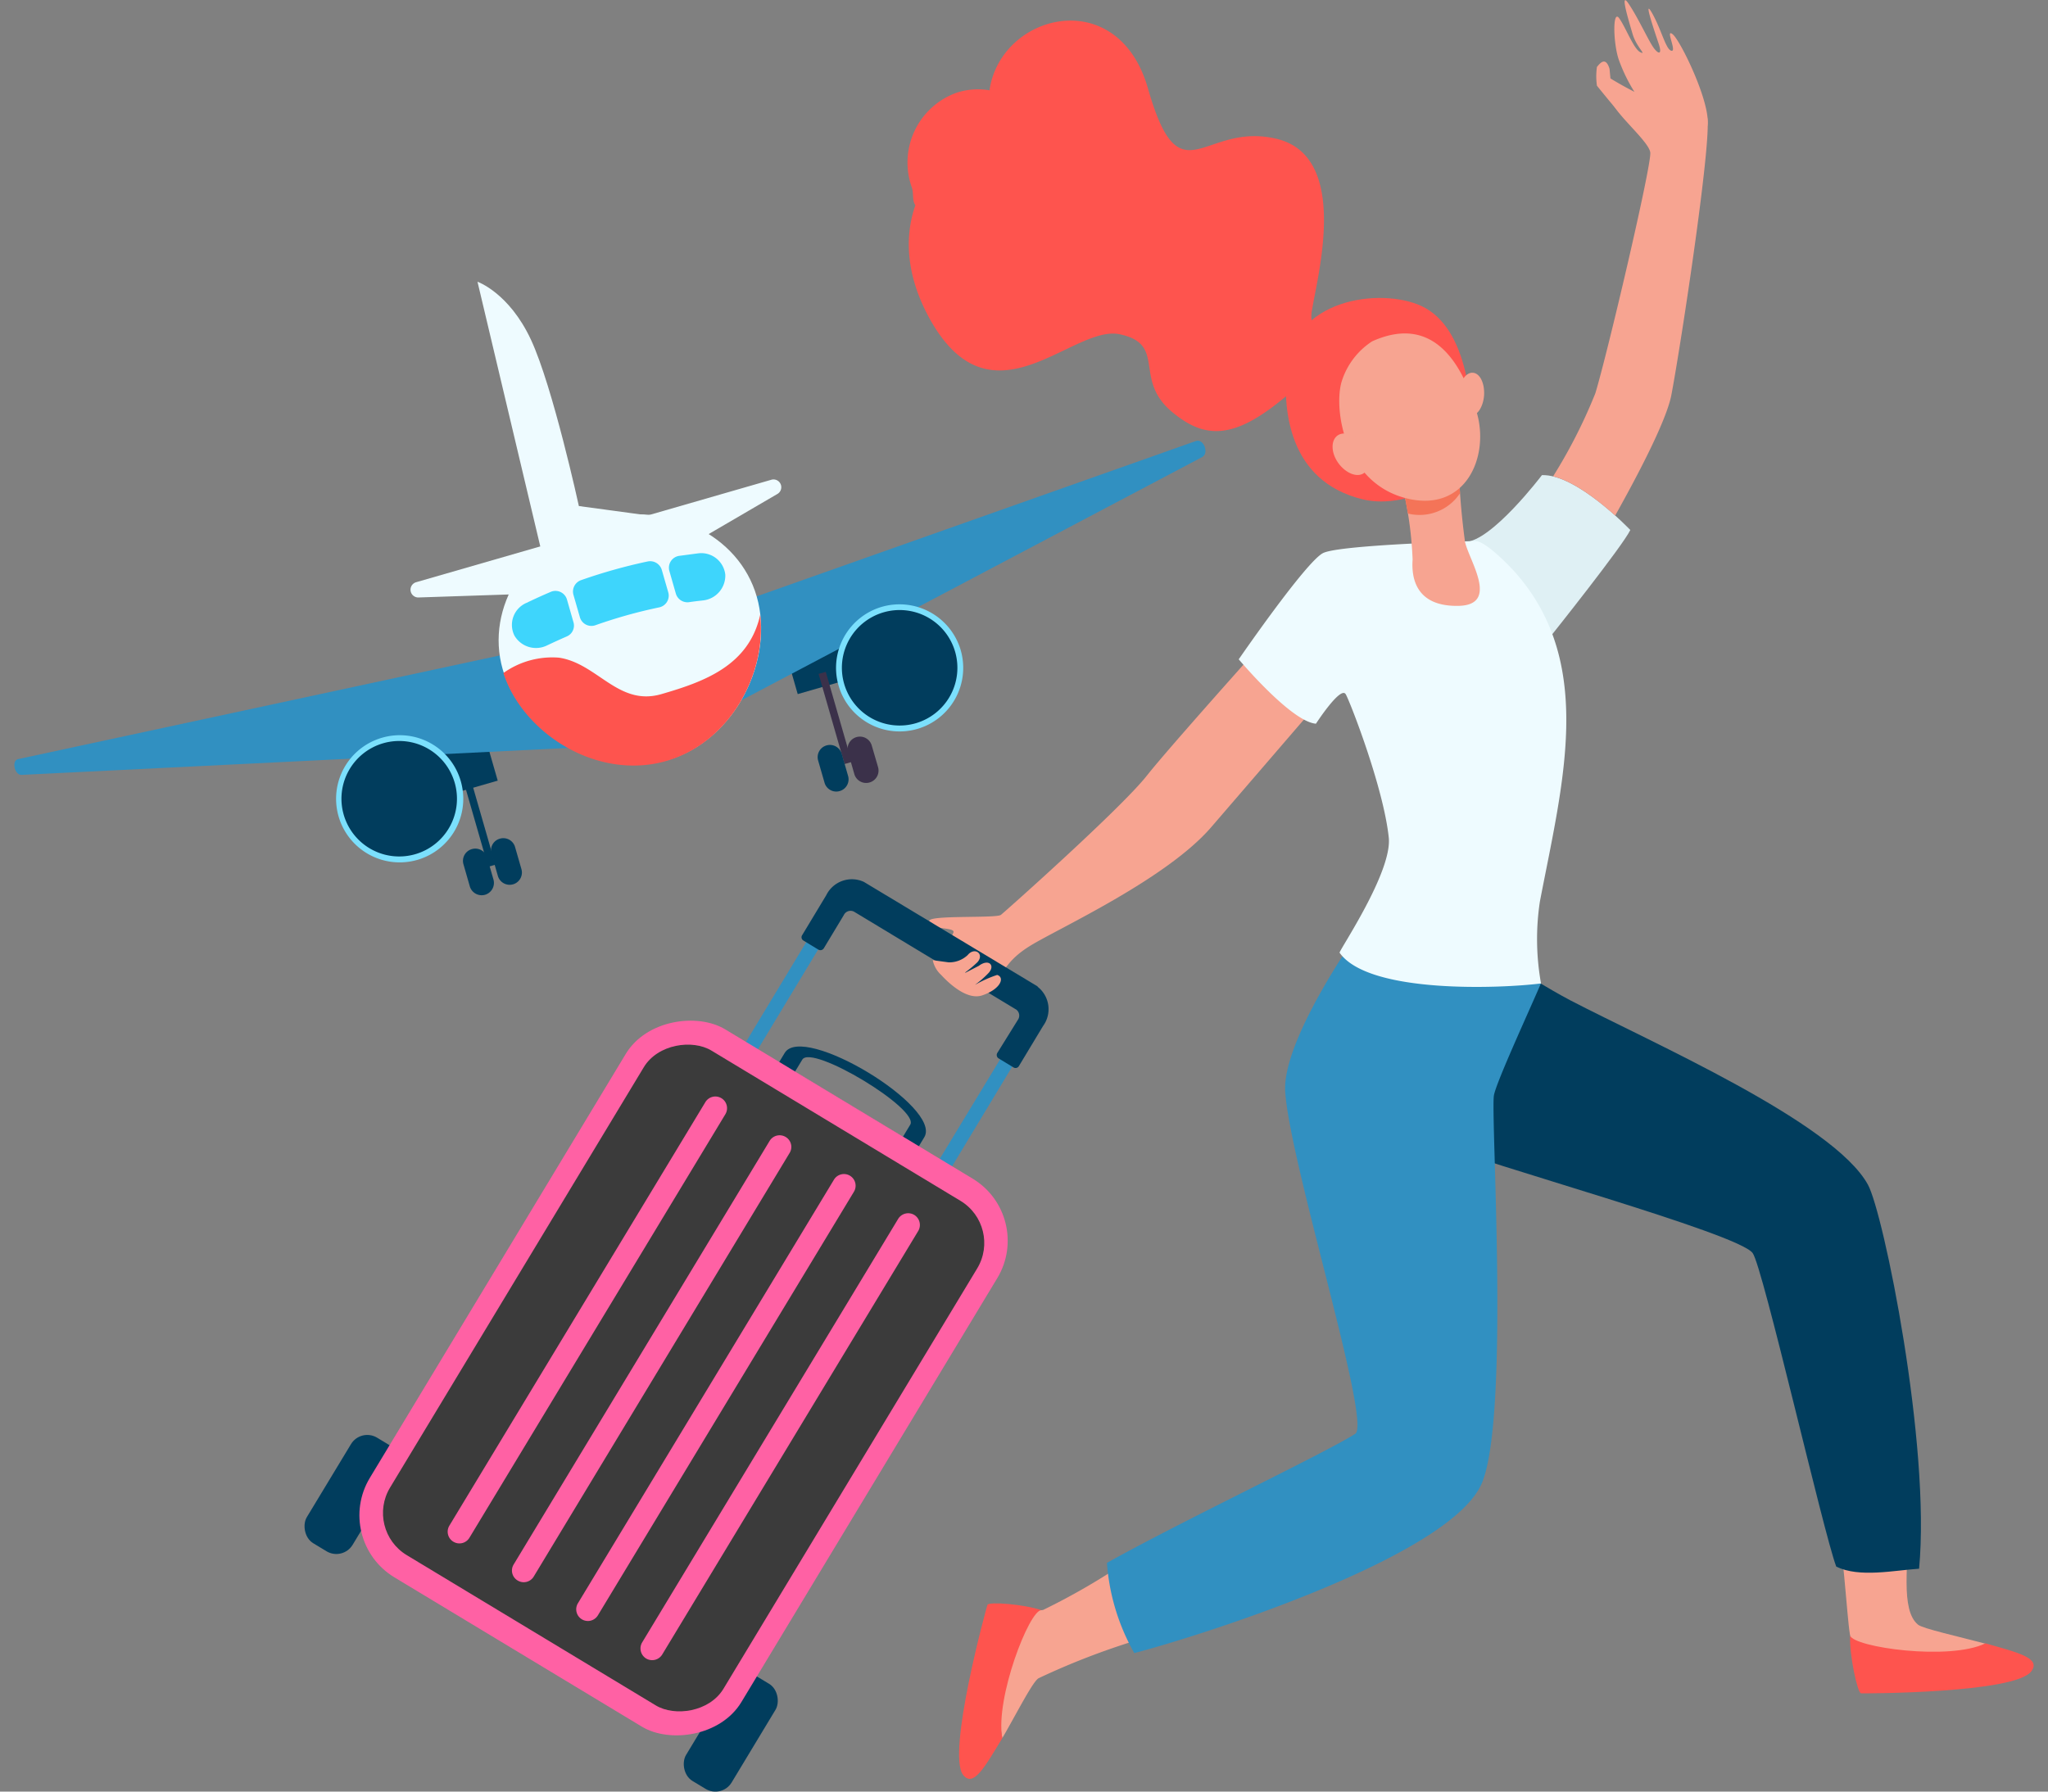 <svg xmlns="http://www.w3.org/2000/svg" viewBox="0 0 200 175"><rect x="0" y="0" width="200" height="175" fill="#808080" stroke="none"/><defs><style>.cls-1{isolation:isolate;}.cls-2{fill:#013d5d;}.cls-3{fill:#3b314a;}.cls-4{fill:#3190c1;}.cls-5{fill:#7be0fd;}.cls-6{fill:#eefbff;}.cls-7{fill:#3ed5fc;}.cls-8{fill:#fe544e;}.cls-9{fill:#f7a491;}.cls-10{fill:#dff0f4;}.cls-11{fill:#f47458;}.cls-12{fill:#ff61a4;}.cls-13{fill:#3b3b3b;mix-blend-mode:screen;}.cls-14{fill:none;}</style></defs><g class="cls-1"><g id="圖層_2" data-name="圖層 2"><g id="content"><rect class="cls-2" x="42.84" y="71.9" width="5.16" height="5.16" transform="translate(-18.85 15.49) rotate(-16.07)"/><rect class="cls-2" x="46.4" y="75.58" width="0.73" height="9.16" transform="translate(-20.37 16.08) rotate(-16.07)"/><path class="cls-2" d="M47.37,87.4h0a1.21,1.21,0,0,1-1.49-.82l-.62-2.16a1.19,1.19,0,0,1,.82-1.48h0a1.2,1.2,0,0,1,1.49.82l.62,2.15A1.21,1.21,0,0,1,47.37,87.4Z"/><path class="cls-2" d="M50.1,86.38h0a1.2,1.2,0,0,1-1.48-.82L48,83.4a1.18,1.18,0,0,1,.82-1.48h0a1.19,1.19,0,0,1,1.48.82l.62,2.15A1.2,1.2,0,0,1,50.1,86.38Z"/><rect class="cls-2" x="77.08" y="62.03" width="5.16" height="5.16" transform="translate(174.1 104.64) rotate(163.93)"/><rect class="cls-3" x="81.19" y="65.55" width="0.73" height="9.16" transform="translate(179.34 114.94) rotate(163.93)"/><path class="cls-3" d="M84.92,76.43h0a1.21,1.21,0,0,0,.83-1.49l-.63-2.16A1.2,1.2,0,0,0,83.64,72h0a1.2,1.2,0,0,0-.82,1.49l.62,2.15A1.2,1.2,0,0,0,84.92,76.43Z"/><path class="cls-2" d="M82,77.27h0a1.19,1.19,0,0,0,.82-1.48l-.62-2.16a1.2,1.2,0,0,0-1.48-.82h0a1.19,1.19,0,0,0-.82,1.49l.62,2.15A1.19,1.19,0,0,0,82,77.27Z"/><path class="cls-4" d="M1.76,74.15,52.12,63.31c.21-.05.44.1.59.37l4.65,8.13c.29.51.15,1.15-.26,1.17l-55,2.71C1.42,75.72,1.11,74.29,1.76,74.15Z"/><path class="cls-4" d="M116.78,43.08,72.85,58.62l-.44,9.78,45-23.76C118.09,44.26,117.55,42.81,116.78,43.08Z"/><path class="cls-5" d="M45,76.31a6.21,6.21,0,1,1-7.69-4.25A6.2,6.2,0,0,1,45,76.31Z"/><path class="cls-2" d="M40.54,83.44a5.64,5.64,0,1,1,3.86-7A5.64,5.64,0,0,1,40.54,83.44Z"/><path class="cls-5" d="M93.82,63.51a6.21,6.21,0,1,1-7.69-4.24A6.23,6.23,0,0,1,93.82,63.51Z"/><path class="cls-2" d="M89.41,70.65a5.64,5.64,0,1,1,3.86-7A5.64,5.64,0,0,1,89.41,70.65Z"/><path class="cls-6" d="M40.64,56.87l34.66-10a.76.76,0,0,1,.6,1.39L59.83,57.64a.75.75,0,0,1-.36.1l-18.59.62A.76.76,0,0,1,40.64,56.87Z"/><path class="cls-6" d="M46.63,27.52s3.08,1.07,5.22,5.66,4.68,16.25,4.68,16.25l6.56.89L52.87,53.83Z"/><path class="cls-6" d="M73.9,58.27c1.75,6.06-2,14.08-8.81,16s-14.26-2.84-16-8.9,2.4-12.58,9.25-14.56S72.15,52.2,73.9,58.27Z"/><path class="cls-7" d="M55.37,58.57a1.17,1.17,0,0,0-1.58-.76c-.8.34-1.59.7-2.38,1.08a2.34,2.34,0,0,0-1.17,3.2h0a2.44,2.44,0,0,0,3.19.95c.63-.3,1.27-.59,1.91-.87a1.15,1.15,0,0,0,.66-1.4Z"/><path class="cls-7" d="M63.26,54.84a52.55,52.55,0,0,0-6.52,1.83A1.18,1.18,0,0,0,56,58.1l.63,2.19a1.17,1.17,0,0,0,1.52.78,48.11,48.11,0,0,1,6.21-1.74,1.17,1.17,0,0,0,.9-1.47l-.63-2.19A1.19,1.19,0,0,0,63.26,54.84Z"/><path class="cls-7" d="M68.18,54.05l-1.81.24a1.17,1.17,0,0,0-1,1.49l.63,2.2a1.18,1.18,0,0,0,1.29.84c.45-.07.9-.12,1.35-.17a2.44,2.44,0,0,0,2.19-2.51h0A2.36,2.36,0,0,0,68.18,54.05Z"/><path class="cls-8" d="M74.25,60c-1.08,5-5.45,6.58-9.66,7.8s-6.24-3-10-3.56a8.22,8.22,0,0,0-5.43,1.5c1.91,5.91,9.17,10.53,15.91,8.59,6.22-1.79,9.84-8.56,9.16-14.33Z"/><path class="cls-8" d="M125.59,36.5c-.18,3.32.1,10.49,7.51,12.28,4.6,1.11,10.9-2.59,10.77-5.69s-.35-11-5.06-13.2C134.86,28.06,126,29.1,125.59,36.5Z"/><path class="cls-9" d="M179.47,148.6c.7,4.54,1,11,1.29,11.43.13.18.35,1.33.48,1.52,4.71,2.16,9.12.69,12.65-1-2.6-.69-6.13-1.47-6.59-1.86-1.74-1.45-.92-6-.91-10.22C185.06,148.56,181.94,147.47,179.47,148.6Z"/><path class="cls-8" d="M180.68,159.76c-.11,1.77.71,5.62,1.06,5.64s15.09,0,16.64-2.16c.94-1.28-1.27-1.81-4.49-2.72C190.36,162.24,181,160.9,180.68,159.76Z"/><path class="cls-9" d="M109.49,152.89a65.17,65.17,0,0,1-7.61,4.36c-.22.08-1.38,0-1.61.06-3.34,4-3.1,8.6-2.39,12.47,1.36-2.33,3-5.6,3.56-5.86a71.26,71.26,0,0,1,9.69-3.74C109.45,158,109.91,155.57,109.49,152.89Z"/><path class="cls-2" d="M149.76,95.62l-12.48,15.52s-.55-1.15,3.32.63,29.19,8.69,30.56,10.63c1,1.37,6.89,27.25,8.16,30.62,2.24,1.12,5.69.36,8.09.21,1.15-12.14-3.48-34.79-5-37.52-3.36-6.11-21.12-13.87-29.06-18-1.28-.68-2.28-1.28-2.89-1.64C150,95.75,149.76,95.62,149.76,95.62Z"/><path class="cls-8" d="M101.69,157.28c-1.67-.58-5.14-.85-5.26-.52s-4,14.55-2.37,16.62c1,1.24,2.09-.75,3.82-3.6C97.17,165.91,100.51,157.28,101.69,157.28Z"/><path class="cls-4" d="M145.89,107c.2-1.23,3.42-8.21,4.59-10.94,0-.09-.52-1.76-1.08-4.16l-1.08.09-15.89-.58s-7.26,10.25-6.92,15.25c.47,7,8.45,32.36,6.84,33.39-2.91,1.87-17,8.55-24.25,12.61a20.85,20.85,0,0,0,2.67,8.81c5.77-1.49,30.83-9.29,33.94-16.59C147.46,138.38,145.56,109,145.89,107Z"/><path class="cls-10" d="M150.58,46.41s-4.92,6.49-7.51,6.53l8.41,9.15s7-8.78,7.73-10.32C159.21,51.77,154,46.29,150.58,46.41Z"/><path class="cls-9" d="M127.09,58.6S114.54,72.54,112,75.76,98.2,89,97.75,89.36s-7,0-7,.59c0,.94,2.56.57,2.36,1.13-.36,1-2.19,2.45-1.75,2.88s1.27,1.77,1.76,1.92a1.94,1.94,0,0,1,1.16.66c.5.5,1.47-.17,2.16-.49,2-1,1.44-2,4.22-3.7s13.25-6.48,17.62-11.55,14-16.26,14-16.26Z"/><path class="cls-6" d="M150.38,88.06a24.49,24.49,0,0,0,.11,8c-3.72.48-16.81,1.07-19.67-3-.1-.15,5.17-7.89,4.8-11.26-.53-5-3.91-13.58-4.21-14-.51-.8-2.9,2.89-2.9,2.89-2.43-.19-7.54-6.29-7.54-6.29s6.58-9.56,8.24-10.38,14.87-1.17,14.88-1.17c1,0,3.42,2.51,4.08,3.29C155.77,65,152.58,76.6,150.38,88.06Z"/><path class="cls-9" d="M137.06,47.91a37.07,37.07,0,0,1,.89,6.75c-.14,1.92.41,4.59,4.46,4.52s1.08-4.38.66-6.24a72,72,0,0,1-.63-7.68Z"/><path class="cls-11" d="M142.58,48.18c-.1-1.59-.14-2.92-.14-2.92l-5.38,2.65s.21,1,.43,2.25A4.74,4.74,0,0,0,142.58,48.18Z"/><path class="cls-9" d="M144.93,38.62c-.09,1.17-.71,2.08-1.4,2s-1.16-1-1.07-2.21.72-2.07,1.4-2S145,37.45,144.93,38.62Z"/><path class="cls-9" d="M134,33.34a7.26,7.26,0,0,0-3,4c-.76,2.73.33,9.73,6.21,11.3s8.29-4,7-8.36S140.2,30.55,134,33.34Z"/><path class="cls-9" d="M133.14,43.52c.71,1,.74,2.21.06,2.69s-1.81,0-2.52-1-.73-2.21-.05-2.68S132.44,42.51,133.14,43.52Z"/><path class="cls-8" d="M128.14,30.22c.49-3.19,3.74-14.93-3.47-16.66s-9.41,6.12-12.57-4.94c-2.94-10.24-14.39-7.31-15.47.2a6.69,6.69,0,0,0-3.22.24,7.24,7.24,0,0,0-4.36,9.26c.2.62,0,1.21.34,1.73-1.12,3.22-.84,7,1.38,11.05,6.08,11,13.93.58,18.57,1.55s1.28,4.38,5.11,7.58,7.15,2.7,14.4-4.56l1.81-2A2.79,2.79,0,0,1,128.14,30.22Z"/><path class="cls-9" d="M166.65,11.31a7.58,7.58,0,0,0-3.38-1.62c-1-.16-5.23-1.29-5.87-.31s3.62,4.28,3.76,5.52-4.24,19.86-5.37,23.53a51.16,51.16,0,0,1-4.12,8.1c2.09.51,4.54,2.46,6.06,3.83,2.46-4.39,5-9.34,5.48-11.73C164.14,33.8,167.44,12.08,166.65,11.31Z"/><path class="cls-9" d="M159.67,10l.91-.56a33.14,33.14,0,0,1-3.31-1.78l-.09-.94c-.4-1.31-1-.45-1.23-.18a6.51,6.51,0,0,0,0,1.83s1.75,2.18,2.51,3c.37.41,1.58,1.57,1.58,1.57l1.14-1.34Z"/><path class="cls-9" d="M159.59,8.94a16,16,0,0,1-1.52-3.15c-.54-1.63-.6-4.94.06-4s1.41,3,2.06,3.31-.38-.49-.76-1.79S158.13-1,159.05.37s1.9,3.52,2.39,4.23.92.81.54-.33-1.57-4.61-.65-3,1.35,3.59,1.9,3.69-.65-2.22.11-1.62,3.63,6.51,3.42,8.79-6.68-.65-6.68-.65Z"/><rect class="cls-2" x="68.77" y="163.22" width="5.2" height="11.99" rx="1.85" transform="translate(45.04 350.97) rotate(-148.89)"/><rect class="cls-2" x="31.4" y="140.67" width="5.2" height="11.99" rx="1.85" transform="matrix(-0.86, -0.52, 0.52, -0.86, -12.67, 289.79)"/><path class="cls-4" d="M80.94,88.37,70.2,106.16l20.13,12.15,10.73-17.79a2.77,2.77,0,0,0-.56-3.85L84.6,87.08A2.76,2.76,0,0,0,80.94,88.37Zm9,27.85L72.21,105.48,82.83,87.89l17.78,10.73Z"/><path class="cls-2" d="M76.63,102.85l-1.37,2.27,13.64,8.22,1.37-2.27C92,108.13,78.41,99.9,76.63,102.85Zm11.54,8.2-10.54-6.36.72-1.19c.92-1.53,11.47,4.83,10.54,6.36Z"/><rect class="cls-12" x="35.5" y="113.42" width="62.52" height="42.38" rx="7.08" transform="translate(-82.99 122.21) rotate(-58.89)"/><rect class="cls-13" x="37.98" y="115.6" width="57.57" height="38.03" rx="4.81" transform="translate(-82.99 122.21) rotate(-58.89)"/><path class="cls-12" d="M44.27,150.59h0a1.14,1.14,0,0,1-.39-1.56l25-41.37a1.14,1.14,0,0,1,1.57-.39h0a1.14,1.14,0,0,1,.39,1.56l-25,41.38A1.14,1.14,0,0,1,44.27,150.59Z"/><path class="cls-12" d="M50.55,154.38h0a1.13,1.13,0,0,1-.39-1.56l25-41.38a1.14,1.14,0,0,1,1.57-.38h0a1.13,1.13,0,0,1,.38,1.56L52.12,154A1.14,1.14,0,0,1,50.55,154.38Z"/><path class="cls-12" d="M56.82,158.17h0a1.14,1.14,0,0,1-.38-1.57l25-41.37a1.14,1.14,0,0,1,1.56-.39h0a1.14,1.14,0,0,1,.39,1.57l-25,41.37A1.14,1.14,0,0,1,56.82,158.17Z"/><path class="cls-12" d="M63.1,162h0a1.15,1.15,0,0,1-.39-1.57l25-41.37a1.15,1.15,0,0,1,1.57-.39h0a1.15,1.15,0,0,1,.39,1.57l-25,41.37A1.15,1.15,0,0,1,63.1,162Z"/><path class="cls-2" d="M101.36,96.37h0l-17-10.23h0a2.79,2.79,0,0,0-3.67,1.3l-2.35,3.9a.37.37,0,0,0,.1.52l1.5.91a.39.39,0,0,0,.52-.16l1.94-3.22a.73.73,0,0,1,1-.34l15.85,9.57a.73.73,0,0,1,.15,1l-2,3.22a.39.39,0,0,0,.1.53l1.5.91a.38.38,0,0,0,.51-.16l2.35-3.9a2.78,2.78,0,0,0-.55-3.85Z"/><path class="cls-9" d="M95.44,94A12.19,12.19,0,0,1,94.24,95h.07l1.28-.66c1-.75,1.65,0,.91.74a9.72,9.72,0,0,1-1.33,1.15,11.39,11.39,0,0,1,2.21-1c.77.24.35,1.39-1.47,2-1.6.53-3.53-1.49-4-2a2.67,2.67,0,0,1-.82-1.44l1.55.21a2.62,2.62,0,0,0,1.86-.71C95.18,92.45,96.18,93.19,95.44,94Z"/><rect class="cls-14" width="200" height="175"/></g></g></g></svg>
